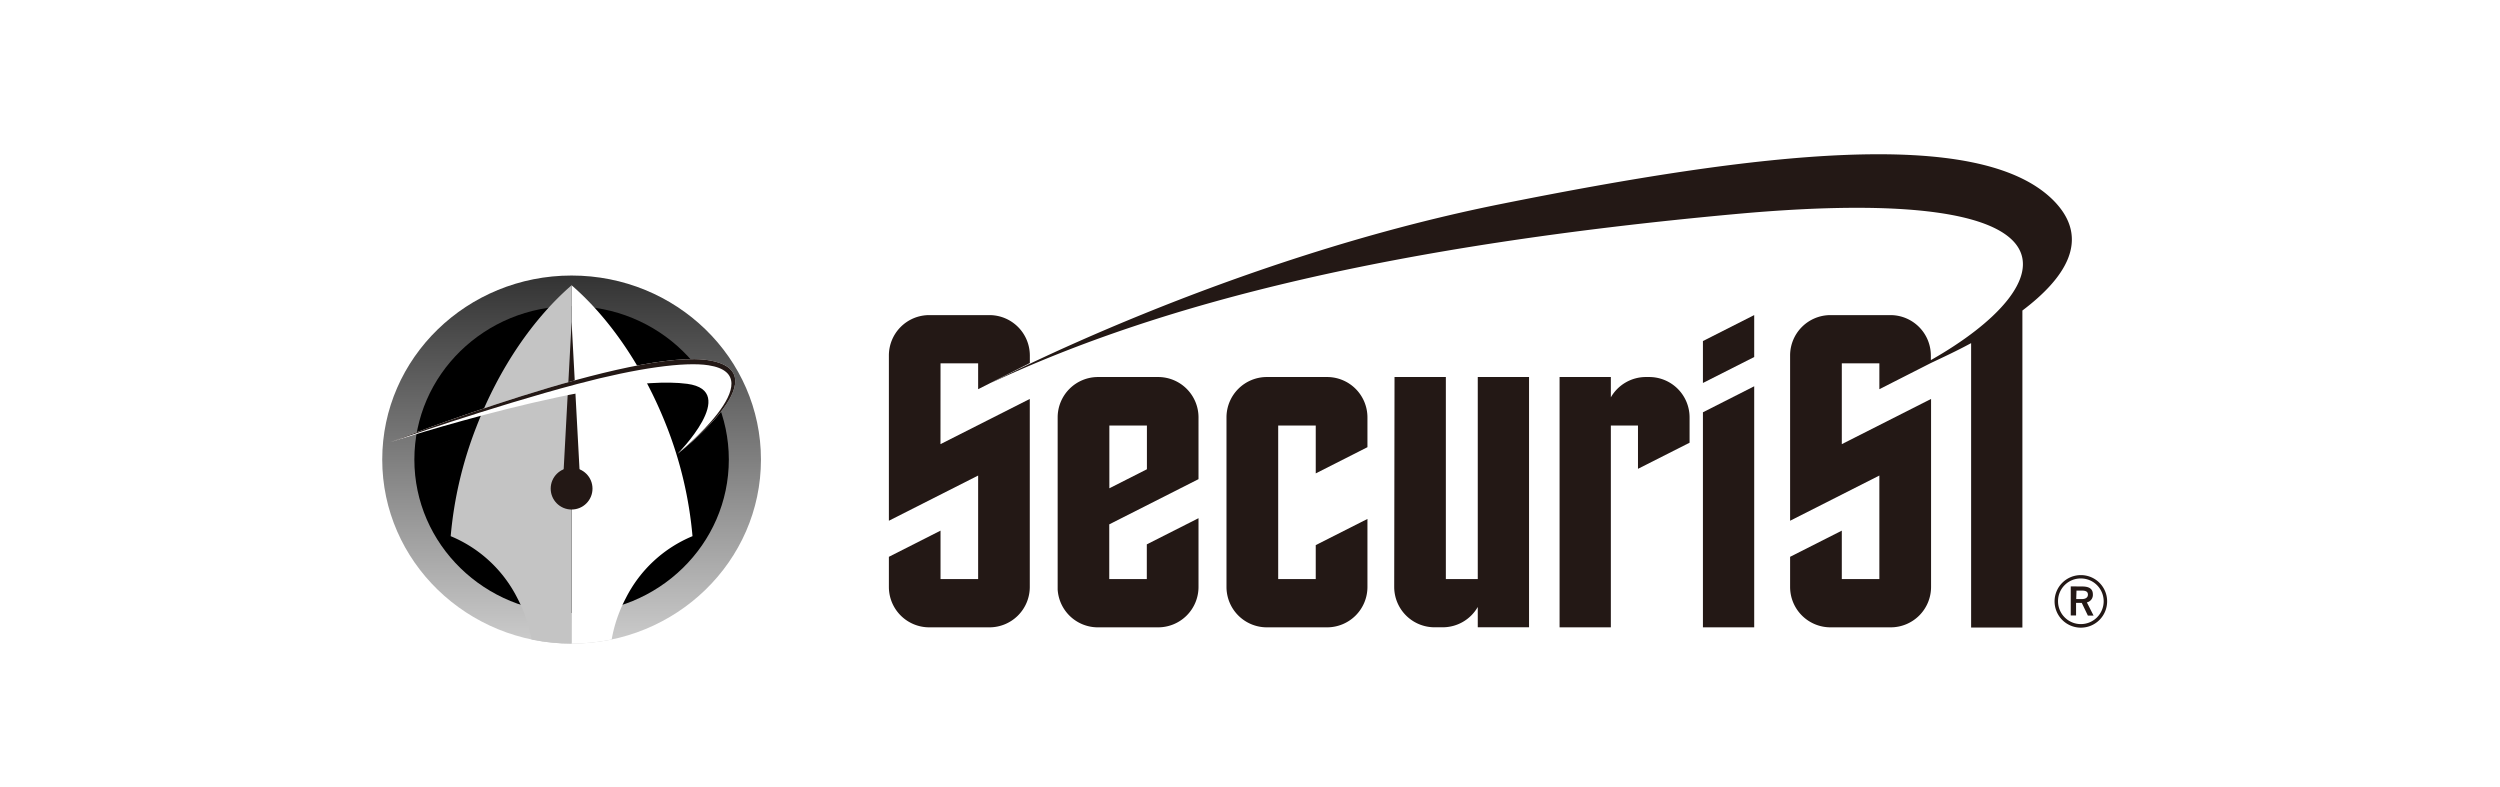 <svg xmlns="http://www.w3.org/2000/svg" xmlns:xlink="http://www.w3.org/1999/xlink" viewBox="0 0 470 148"><defs><style>.cls-1{fill:none;}.cls-2{fill:#fff;}.cls-3{fill:url(#名称未設定グラデーション_43);}.cls-4{clip-path:url(#clip-path);}.cls-5{fill:#c4c4c4;}.cls-6{fill:#231815;}</style><linearGradient id="名称未設定グラデーション_43" x1="107.46" y1="121" x2="107.46" y2="51.8" gradientUnits="userSpaceOnUse"><stop offset="0" stop-color="#ccc"/><stop offset="1" stop-color="#333"/></linearGradient><clipPath id="clip-path"><ellipse class="cls-1" cx="107.46" cy="86.4" rx="35.6" ry="34.6"/></clipPath></defs><g id="レイヤー_4" data-name="レイヤー 4"><rect class="cls-2" x="-9.29" y="-24.03" width="486.89" height="195.99"/><ellipse class="cls-3" cx="107.46" cy="86.4" rx="35.6" ry="34.6"/><ellipse cx="107.46" cy="86.4" rx="29.56" ry="28.85"/><g class="cls-4"><path class="cls-2" d="M125.38,80.27C121,69.06,114.58,59.8,107.46,53.63V135.4a26.32,26.32,0,0,0,8.81-2.89c-2.49-5.71-2.2-13.22,1.39-20.07a24.57,24.57,0,0,1,12.53-11.64A74.11,74.11,0,0,0,125.38,80.27Z"/><path class="cls-5" d="M89.55,80.27a74.14,74.14,0,0,0-4.82,20.53,24.57,24.57,0,0,1,12.53,11.64c3.59,6.85,3.89,14.36,1.4,20.07a26.2,26.2,0,0,0,8.8,2.89V53.63C100.34,59.8,93.89,69.06,89.55,80.27Z"/></g><circle class="cls-6" cx="107.46" cy="91.86" r="3.93"/><polygon class="cls-6" points="107.46 60.53 105.82 91.04 109.1 91.04 107.46 60.53"/><path class="cls-2" d="M73.41,83.12s45.94-18.06,60.23-15.32c13.19,2.53-6.27,17.53-6.27,17.53s11.77-11.84,1.83-13.17C113.64,70.07,73.41,83.12,73.41,83.12Z"/><path class="cls-6" d="M73.41,83.12s45.94-18.06,60.23-15.32c13.19,2.53-6.27,17.53-6.27,17.53s18.22-14.75,5.82-16.66c-4.41-.69-13.26.49-24.63,3.51C92.28,76.49,73.41,83.12,73.41,83.12Z"/><path class="cls-6" d="M176.82,68.31h7.07v4.86l9.72-4.92V66.84a7.6,7.6,0,0,0-7.6-7.6H174.7a7.59,7.59,0,0,0-7.59,7.6V97.9l16.78-8.5v19.47h-7.07V99.76l-9.71,4.92v5.67a7.59,7.59,0,0,0,7.59,7.59H186a7.59,7.59,0,0,0,7.6-7.59V75l-16.79,8.5Z"/><path class="cls-6" d="M217.74,70.88H206.43a7.59,7.59,0,0,0-7.59,7.59s0,32.2,0,32.35a7.57,7.57,0,0,0,7.57,7.12h11.31a7.59,7.59,0,0,0,7.6-7.59V97.42l-9.72,4.92v6.53h-7.06V98.58l16.78-8.5V78.47A7.59,7.59,0,0,0,217.74,70.88Zm-2.12,17.34-7.06,3.58V80h7.06Z"/><path class="cls-6" d="M249.49,70.88H238.18a7.59,7.59,0,0,0-7.6,7.59v31.88a7.59,7.59,0,0,0,7.6,7.59h11.31a7.59,7.59,0,0,0,7.59-7.59V97.56l-9.72,4.92v6.39H240.3V80h7.06V89l9.72-4.93V78.47A7.59,7.59,0,0,0,249.49,70.88Z"/><path class="cls-6" d="M277.82,108.87h-6v-38l-9.65,0-.06,39.47a7.59,7.59,0,0,0,7.59,7.59h1.53a7.6,7.6,0,0,0,6.59-3.82v3.82h9.64V70.88h-9.64Z"/><path class="cls-6" d="M310.07,70.88h-.64a7.6,7.6,0,0,0-6.59,3.82V70.88H293.2v47.06h9.64V80h5.1v8.14l9.7-4.91,0-4.71A7.59,7.59,0,0,0,310.07,70.88Z"/><polygon class="cls-6" points="320.15 117.94 329.79 117.94 329.79 72.62 320.15 77.51 320.15 117.94"/><polygon class="cls-6" points="320.15 64.12 320.15 72 329.79 67.12 329.79 59.24 329.78 59.24 320.15 64.12"/><path class="cls-6" d="M386,37.63c-14-13.93-55.39-9-104,.76C230.58,48.71,186.28,72,186.28,72c32.56-15.25,76.14-25.9,139.89-31.75C393.73,34.06,388,53.51,363,67.7v-.86a7.6,7.6,0,0,0-7.6-7.6H344.13a7.59,7.59,0,0,0-7.59,7.6V97.9l16.78-8.5v19.47h-7.06V99.76l-9.72,4.92v5.67a7.59,7.59,0,0,0,7.59,7.59h11.31a7.59,7.59,0,0,0,7.6-7.59V75l-16.78,8.5V68.31h7.06v4.86L363,68.25v0c2.11-1,4.76-2.22,7.57-3.74v53.46h9.64V58.38C388.08,52.44,393.34,45,386,37.63Z"/><path class="cls-6" d="M396.14,113.05a4.94,4.94,0,1,1-4.93-4.93A4.93,4.93,0,0,1,396.14,113.05Zm-9.23,0a4.29,4.29,0,1,0,4.3-4.3A4.26,4.26,0,0,0,386.91,113.05Zm4.55-2.79c1.43,0,2,.54,2,1.49a1.44,1.44,0,0,1-1.13,1.5l1.26,2.48h-1.07l-1.15-2.39a1.62,1.62,0,0,1-.32,0h-.75v2.37h-1v-5.47Zm-1.13,2.37h1c.8,0,1.2-.32,1.2-.84s-.34-.76-1.15-.76h-1Z"/></g></svg>